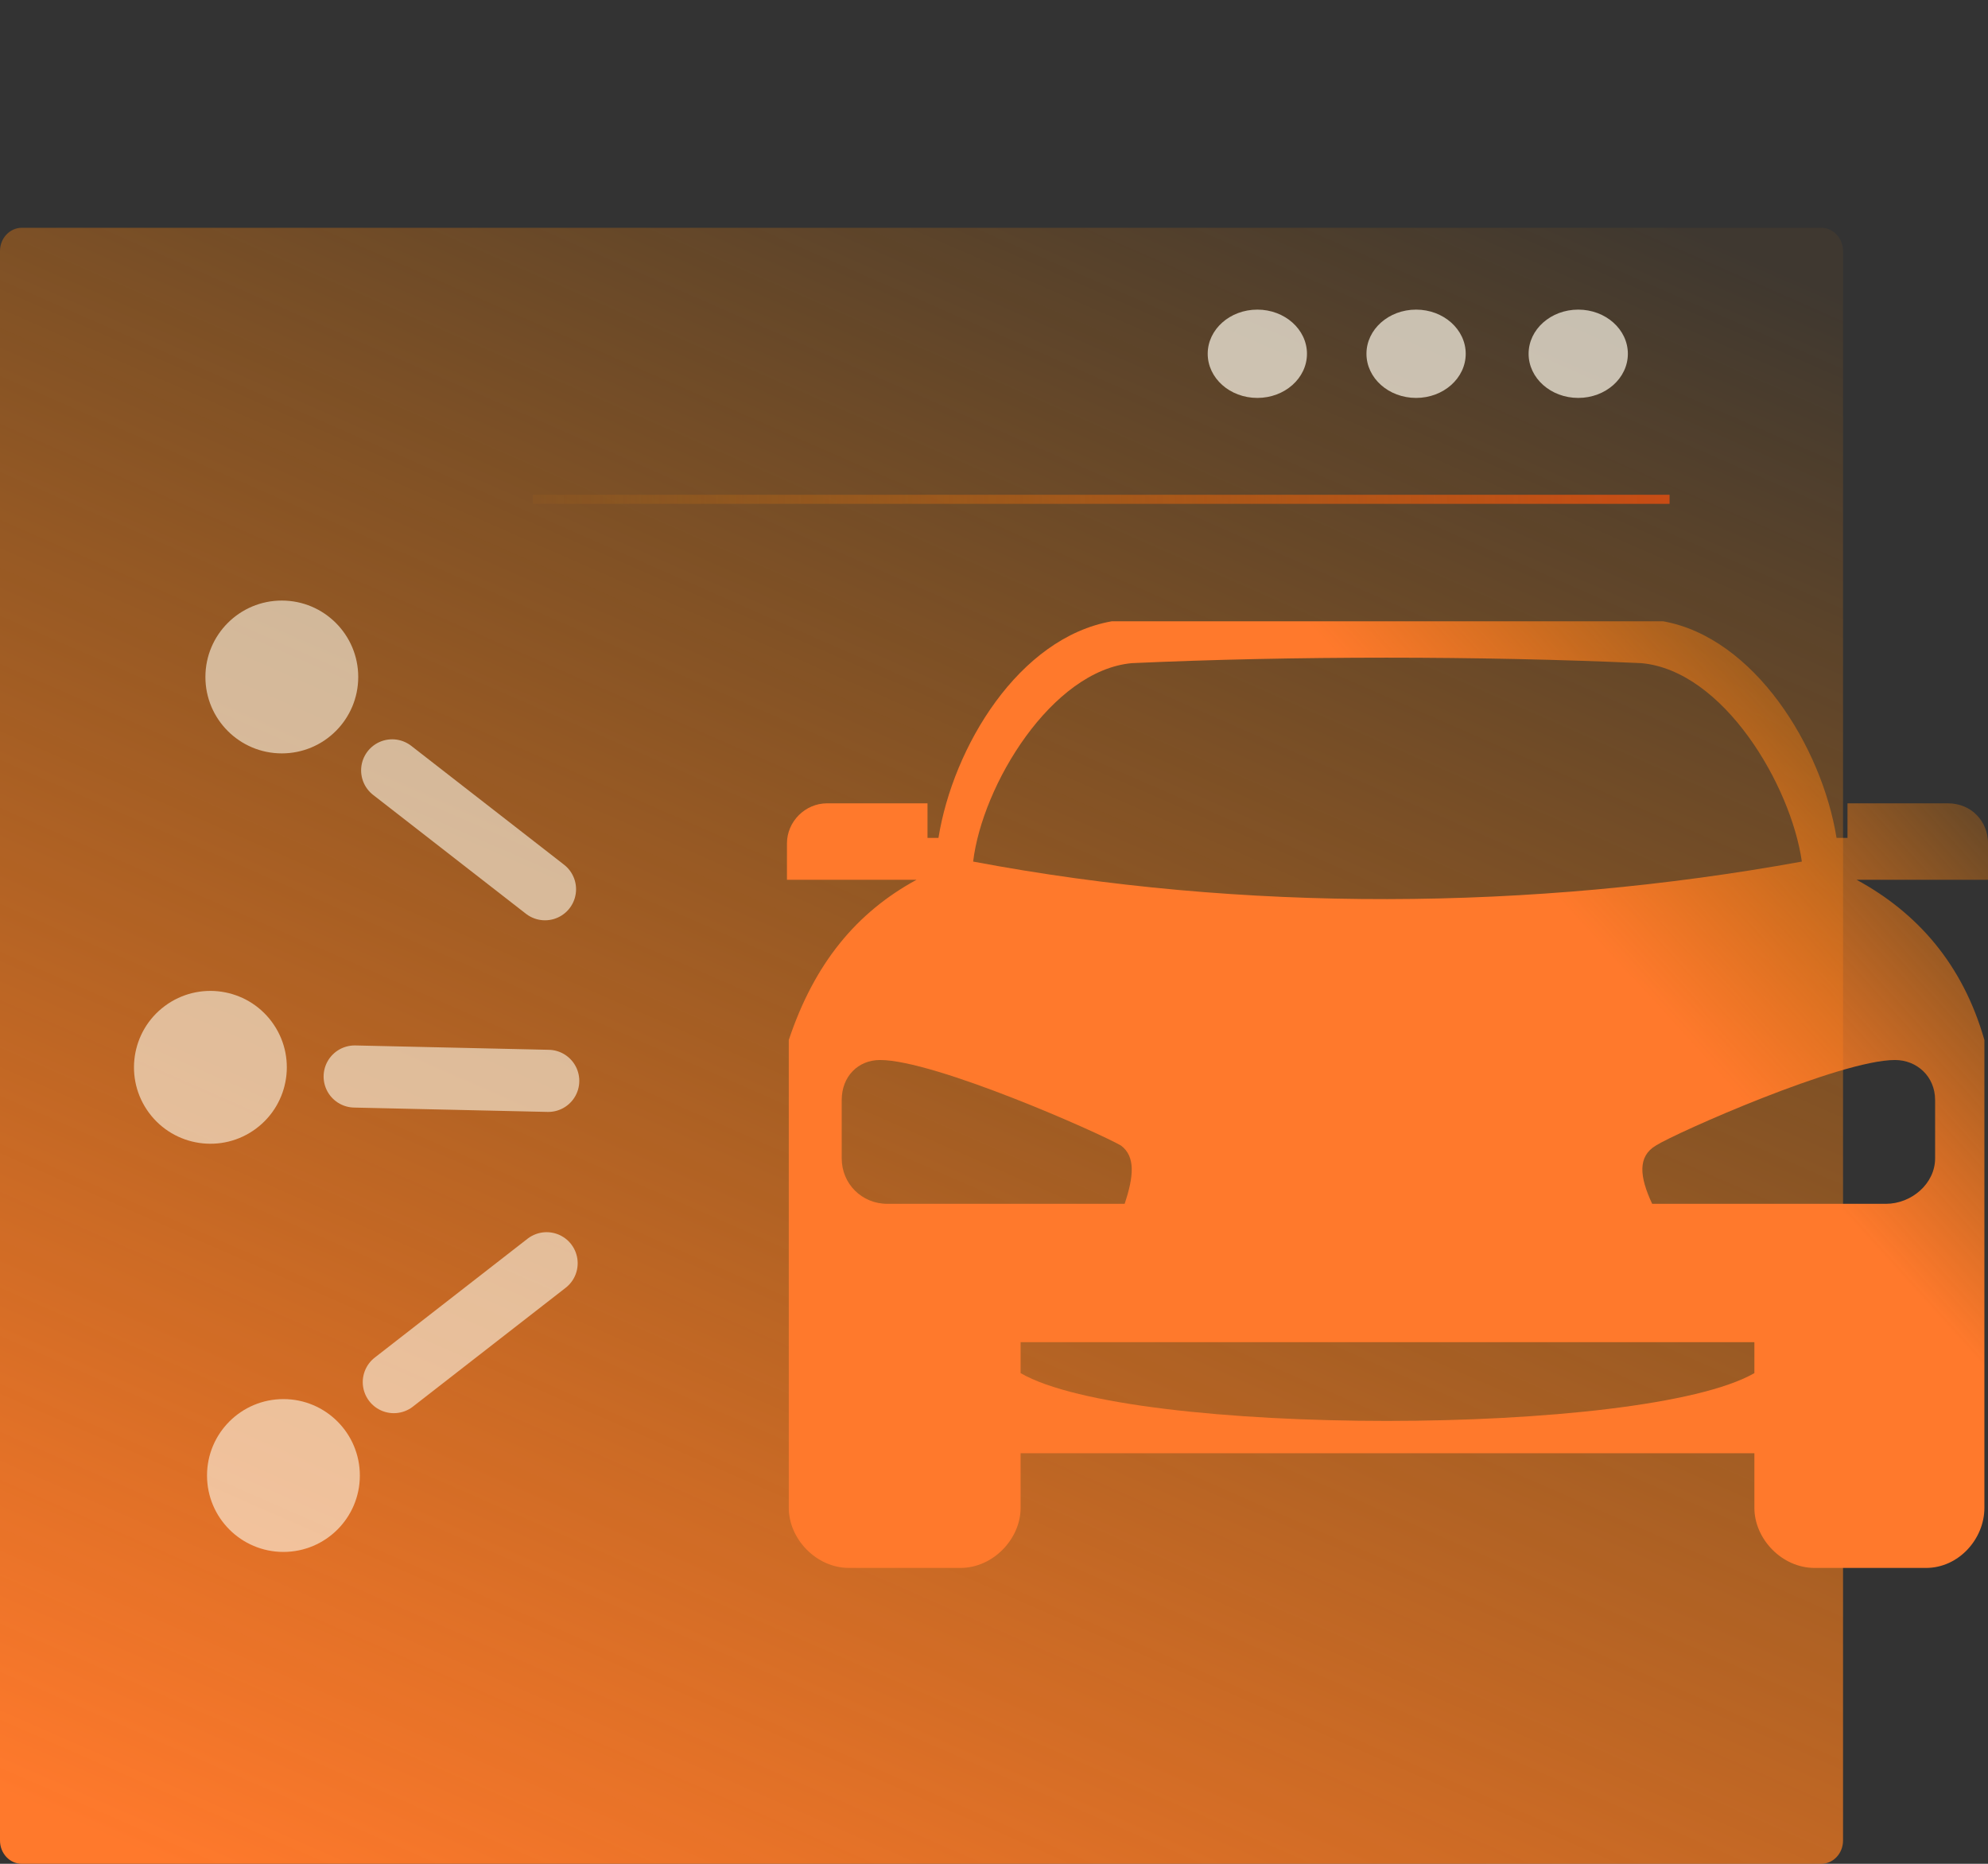 <svg width="96" height="90" viewBox="0 0 96 90" fill="none" xmlns="http://www.w3.org/2000/svg">
<rect x="0" y="0" width="96" height="90" fill="#333333" stroke="none"/>
<path d="M1.052 11H87.948C88.529 11 89 11.503 89 12.124V88.876C89 89.497 88.529 90 87.948 90H1.052C0.471 90 0 89.497 0 88.876V12.124C0 11.503 0.471 11 1.052 11Z" fill="url(#paint0_linear_2296_4069)"/>
<path opacity="0.7" d="M76.213 19.215C74.889 19.215 73.816 18.261 73.816 17.083C73.816 15.906 74.889 14.951 76.213 14.951C77.536 14.951 78.609 15.906 78.609 17.083C78.609 18.261 77.536 19.215 76.213 19.215Z" fill="#FEF8EA"/>
<path opacity="0.7" d="M68.383 19.215C67.059 19.215 65.986 18.261 65.986 17.083C65.986 15.906 67.059 14.951 68.383 14.951C69.706 14.951 70.779 15.906 70.779 17.083C70.779 18.261 69.706 19.215 68.383 19.215Z" fill="#FEF8EA"/>
<path opacity="0.7" d="M60.717 19.215C59.393 19.215 58.32 18.261 58.32 17.083C58.32 15.906 59.393 14.951 60.717 14.951C62.04 14.951 63.113 15.906 63.113 17.083C63.113 18.261 62.04 19.215 60.717 19.215Z" fill="#FEF8EA"/>
<path opacity="0.8" d="M25.725 24.111H80.623" stroke="url(#paint1_linear_2296_4069)" stroke-width="0.439"/>
<path fill-rule="evenodd" clip-rule="evenodd" d="M95.826 50.219C94.768 46.527 92.564 44.065 89.655 42.483C91.771 42.483 93.886 42.483 96.002 42.483C96.002 41.868 96.002 41.252 96.002 40.725C96.002 39.67 95.209 38.791 94.063 38.791C92.476 38.791 90.801 38.791 89.215 38.791C89.215 39.406 89.215 39.934 89.215 40.461C89.127 40.461 88.95 40.461 88.686 40.461C87.981 36.066 84.719 30.791 80.312 30H53.692C49.197 30.791 46.023 36.066 45.318 40.461C45.142 40.461 44.965 40.461 44.789 40.461C44.789 39.934 44.789 39.406 44.789 38.791C43.114 38.791 41.528 38.791 39.941 38.791C38.883 38.791 38.002 39.67 38.002 40.725C38.002 41.252 38.002 41.868 38.002 42.483C40.117 42.483 42.233 42.483 44.26 42.483C41.352 44.065 39.324 46.527 38.09 50.219C38.09 57.779 38.09 65.251 38.09 72.812C38.09 74.306 39.412 75.713 40.999 75.713H46.376C47.962 75.713 49.285 74.306 49.285 72.812V70.174H84.719V72.812C84.719 74.306 86.041 75.713 87.628 75.713H93.005C94.592 75.713 95.826 74.306 95.826 72.812C95.826 70.878 95.826 50.219 95.826 50.219ZM79.254 32.022C83.221 32.373 86.482 37.912 87.011 41.604C73.966 43.977 60.038 44.065 46.993 41.604C47.434 37.912 50.783 32.373 54.661 32.022C62.418 31.67 71.497 31.67 79.254 32.022ZM84.719 64.812V66.306C79.342 69.383 54.573 69.383 49.285 66.306V64.812H84.719ZM42.497 51.186C45.142 51.186 53.075 54.702 54.133 55.318C54.838 55.845 54.75 56.812 54.309 58.131C50.431 58.131 46.728 58.131 42.85 58.131C41.616 58.131 40.646 57.164 40.646 55.933C40.646 54.878 40.646 53.999 40.646 53.12C40.646 51.977 41.44 51.186 42.497 51.186ZM91.507 51.186C88.862 51.186 80.929 54.702 79.959 55.318C79.078 55.845 79.166 56.812 79.783 58.131C83.485 58.131 87.364 58.131 91.066 58.131C92.3 58.131 93.446 57.164 93.446 55.933C93.446 54.878 93.446 53.999 93.446 53.12C93.446 51.977 92.564 51.186 91.507 51.186Z" fill="url(#paint2_linear_2296_4069)"/>
<path d="M26.474 52.193L17.127 51.983" stroke="#FEF8EA" stroke-opacity="0.6" stroke-width="3" stroke-linecap="round"/>
<circle cx="3.69" cy="3.69" r="3.69" transform="matrix(-0.803 0.596 0.596 0.803 10.924 46.377)" fill="#FEF8EA" fill-opacity="0.6"/>
<path d="M26.318 42.94L18.938 37.2" stroke="#FEF8EA" stroke-opacity="0.6" stroke-width="3" stroke-linecap="round"/>
<circle cx="3.69" cy="3.69" r="3.69" transform="matrix(-1 0 0 1 17.299 29)" fill="#FEF8EA" fill-opacity="0.6"/>
<path d="M26.396 61L19.017 66.74" stroke="#FEF8EA" stroke-opacity="0.6" stroke-width="3" stroke-linecap="round"/>
<circle cx="13.687" cy="71.25" r="3.69" transform="rotate(180 13.687 71.25)" fill="#FEF8EA" fill-opacity="0.6"/>
<defs>
<linearGradient id="paint0_linear_2296_4069" x1="81.079" y1="11" x2="40.173" y2="104.165" gradientUnits="userSpaceOnUse">
<stop stop-color="#FF8800" stop-opacity="0.06"/>
<stop offset="1" stop-color="#FF792C"/>
</linearGradient>
<linearGradient id="paint1_linear_2296_4069" x1="25.725" y1="24.611" x2="80.623" y2="24.611" gradientUnits="userSpaceOnUse">
<stop stop-color="#FF8800" stop-opacity="0.06"/>
<stop offset="1" stop-color="#E44F0F"/>
</linearGradient>
<linearGradient id="paint2_linear_2296_4069" x1="91.257" y1="27.714" x2="47.156" y2="67.731" gradientUnits="userSpaceOnUse">
<stop stop-color="#FF8800" stop-opacity="0.08"/>
<stop offset="0.376" stop-color="#FF792C"/>
</linearGradient>
</defs>
</svg>
